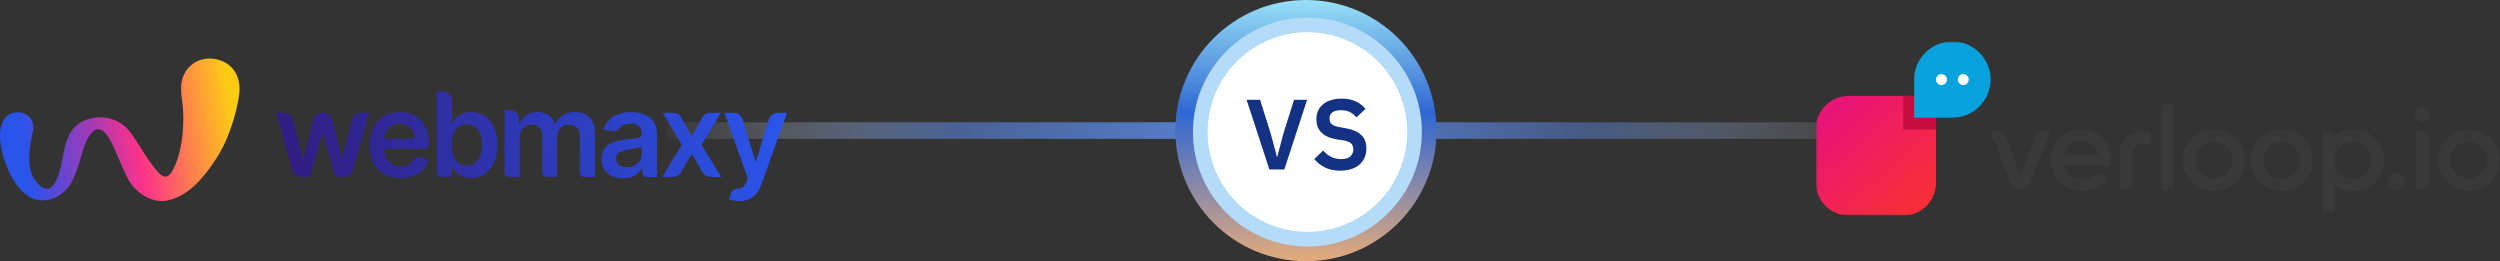 <svg width="603" height="63" viewBox="0 0 603 63" fill="none" xmlns="http://www.w3.org/2000/svg">
<rect x="0" y="0" width="603" height="63" fill="#333333" stroke="none"/>
<line x1="160.551" y1="31.496" x2="458.562" y2="31.496" stroke="url(#paint0_linear_5447_3577)" stroke-width="4"/>
<circle cx="314.992" cy="31.5" r="31.5" fill="url(#paint1_linear_5447_3577)"/>
<circle cx="315.345" cy="31.853" r="27.607" fill="#B4DBF7"/>
<circle cx="315.345" cy="31.849" r="24.071" fill="white"/>
<path d="M306.172 40.876L300.684 24.074H303.933L306.509 32.258L308.001 37.843H308.074L309.542 32.258L312.117 24.074H315.271L309.783 40.876H306.172Z" fill="#143284"/>
<path d="M323.261 41.165C321.817 41.165 320.589 40.908 319.578 40.395C318.583 39.881 317.725 39.207 317.003 38.373L319.145 36.303C319.723 36.977 320.365 37.49 321.071 37.843C321.793 38.196 322.587 38.373 323.454 38.373C324.433 38.373 325.171 38.164 325.668 37.747C326.166 37.313 326.415 36.736 326.415 36.014C326.415 35.452 326.254 34.995 325.933 34.642C325.612 34.288 325.01 34.032 324.128 33.871L322.539 33.631C319.185 33.101 317.508 31.472 317.508 28.744C317.508 27.99 317.645 27.308 317.917 26.698C318.206 26.088 318.616 25.567 319.145 25.133C319.675 24.7 320.309 24.371 321.047 24.146C321.801 23.906 322.651 23.785 323.598 23.785C324.866 23.785 325.973 23.994 326.92 24.411C327.867 24.828 328.677 25.446 329.351 26.265L327.185 28.311C326.768 27.797 326.262 27.38 325.668 27.059C325.075 26.738 324.328 26.578 323.43 26.578C322.515 26.578 321.825 26.754 321.36 27.107C320.91 27.444 320.686 27.926 320.686 28.552C320.686 29.193 320.87 29.667 321.239 29.972C321.608 30.277 322.202 30.501 323.021 30.646L324.585 30.935C326.286 31.239 327.538 31.785 328.34 32.572C329.159 33.342 329.568 34.425 329.568 35.821C329.568 36.623 329.424 37.354 329.135 38.012C328.862 38.654 328.453 39.215 327.907 39.697C327.377 40.162 326.72 40.523 325.933 40.78C325.163 41.037 324.272 41.165 323.261 41.165Z" fill="#143284"/>
<g clip-path="url(#clip0_5447_3577)">
<mask id="mask0_5447_3577" style="mask-type:luminance" maskUnits="userSpaceOnUse" x="438" y="10" width="165" height="42">
<path d="M602.965 10H438V52H602.965V10Z" fill="white"/>
</mask>
<g mask="url(#mask0_5447_3577)">
<path d="M445.899 23.125H466.963V44.125C466.963 45.163 466.764 46.178 466.366 47.135C465.968 48.092 465.383 48.955 464.657 49.69C463.92 50.425 463.054 50.997 462.095 51.393C461.135 51.79 460.105 51.988 459.076 51.988H445.899C444.857 51.988 443.839 51.79 442.88 51.393C441.92 50.997 441.054 50.413 440.317 49.69C439.58 48.955 439.006 48.092 438.609 47.135C438.199 46.178 438 45.163 438 44.125V31C438 29.962 438.199 28.947 438.597 27.99C438.995 27.033 439.58 26.17 440.305 25.435C441.043 24.7 441.909 24.128 442.868 23.732C443.828 23.335 444.857 23.137 445.887 23.137L445.899 23.125Z" fill="url(#paint2_linear_5447_3577)"/>
<path d="M466.961 23.125H459.062V31.245H466.961V23.125Z" fill="#C40D40"/>
<path d="M470.905 28.375H461.695V19.193C461.695 17.373 462.234 15.6 463.252 14.083C464.27 12.578 465.709 11.4 467.383 10.7C469.068 10 470.917 9.825 472.707 10.175C474.497 10.525 476.136 11.4 477.423 12.695C478.71 13.978 479.588 15.612 479.951 17.397C480.302 19.182 480.126 21.025 479.424 22.705C478.722 24.385 477.54 25.82 476.03 26.823C474.509 27.838 472.73 28.375 470.905 28.375Z" fill="#09A2DD"/>
<path d="M468.283 17.875C468.634 17.875 468.974 18.015 469.219 18.26C469.465 18.505 469.606 18.843 469.606 19.193C469.606 19.543 469.465 19.882 469.219 20.127C468.974 20.372 468.634 20.512 468.283 20.512C467.932 20.512 467.593 20.372 467.347 20.127C467.101 19.882 466.961 19.543 466.961 19.193C466.961 18.843 467.101 18.505 467.347 18.26C467.593 18.015 467.932 17.875 468.283 17.875Z" fill="white"/>
<path d="M473.541 17.875C473.892 17.875 474.232 18.015 474.477 18.26C474.723 18.505 474.863 18.843 474.863 19.193C474.863 19.543 474.723 19.882 474.477 20.127C474.232 20.372 473.892 20.512 473.541 20.512C473.19 20.512 472.851 20.372 472.605 20.127C472.359 19.882 472.219 19.543 472.219 19.193C472.219 18.843 472.359 18.505 472.605 18.26C472.851 18.015 473.19 17.875 473.541 17.875Z" fill="white"/>
<path d="M585.679 26.158C585.504 25.983 585.282 25.832 585.047 25.738C584.813 25.645 584.556 25.598 584.299 25.598C583.784 25.598 583.292 25.82 582.929 26.182C582.567 26.555 582.368 27.045 582.379 27.558C582.391 28.06 582.602 28.55 582.965 28.9C583.327 29.25 583.819 29.46 584.322 29.46C584.579 29.46 584.825 29.413 585.059 29.308C585.293 29.215 585.504 29.063 585.679 28.888C585.855 28.713 585.995 28.492 586.101 28.258C586.206 28.025 586.241 27.768 586.241 27.523C586.241 27.267 586.194 27.01 586.089 26.777C585.995 26.543 585.843 26.333 585.668 26.147L585.679 26.158Z" fill="#393939"/>
<path d="M570.282 31.759C567.767 30.825 565.391 31.164 563.097 32.645V31.735H560.137V51.289H563.097V44.627C564.642 45.735 566.561 46.225 568.445 45.992C570.318 45.794 572.038 44.895 573.243 43.472C575.338 41.08 575.572 37.37 573.805 34.605C572.974 33.299 571.734 32.295 570.271 31.77L570.282 31.759ZM567.544 43.11C565.028 43.11 563.097 41.185 563.097 38.642C563.097 36.099 565.017 34.197 567.556 34.197C570.06 34.197 571.979 36.122 571.968 38.642C571.968 41.185 570.06 43.11 567.544 43.11Z" fill="#393939"/>
<path d="M505.837 32.248C504.316 31.303 502.63 31.081 500.875 31.326C498.816 31.606 497.119 32.551 495.913 34.278C494.907 35.725 494.521 37.346 494.626 39.073C494.767 41.476 495.761 43.448 497.809 44.79C499.319 45.781 501.016 46.085 502.806 46.003C504.561 45.921 506.129 45.361 507.428 44.171C507.814 43.821 508.13 43.401 508.505 42.993L506.001 41.535C504.608 43.355 502.303 43.565 500.536 42.993C499.038 42.515 498.137 41.476 497.774 39.913H509.031C509.184 39.108 509.195 38.291 509.078 37.475C508.762 35.258 507.791 33.45 505.837 32.236V32.248ZM497.809 37.44C497.961 35.946 499.248 34.068 501.8 33.963C504.351 33.858 505.884 35.596 506.083 37.44H497.809Z" fill="#393939"/>
<path d="M602.413 35.818C602.039 34.92 601.5 34.092 600.798 33.403C600.108 32.715 599.289 32.167 598.376 31.793C597.475 31.42 596.504 31.233 595.521 31.245C591.343 31.245 588.043 34.465 588.043 38.548C588.043 42.783 591.261 46.027 595.497 46.027C599.675 46.027 602.951 42.783 602.951 38.653C602.951 37.673 602.776 36.717 602.401 35.807L602.413 35.818ZM599.593 40.427C599.371 40.963 599.043 41.453 598.622 41.85C598.2 42.258 597.709 42.573 597.171 42.783C596.632 42.993 596.047 43.098 595.462 43.087C592.958 43.063 591.062 41.138 591.074 38.618C591.086 36.063 592.97 34.162 595.532 34.173C598.095 34.173 599.944 36.098 599.932 38.735C599.932 39.318 599.827 39.89 599.593 40.427Z" fill="#393939"/>
<path d="M550.435 31.245C546.199 31.245 542.899 34.442 542.887 38.595C542.863 42.748 546.14 46.015 550.329 46.027C554.495 46.027 557.784 42.83 557.795 38.747C557.807 34.535 554.589 31.257 550.446 31.245H550.435ZM550.212 43.099C547.65 43.029 545.812 40.987 545.906 38.397C545.988 35.982 547.942 34.139 550.446 34.185C551.032 34.185 551.605 34.313 552.143 34.535C552.682 34.769 553.161 35.095 553.571 35.515C553.969 35.935 554.285 36.425 554.495 36.974C554.706 37.522 554.8 38.093 554.776 38.677C554.718 41.279 552.787 43.169 550.224 43.099H550.212Z" fill="#393939"/>
<path d="M539.271 33.392C538.581 32.703 537.761 32.155 536.849 31.794C535.948 31.42 534.976 31.245 533.993 31.245C529.804 31.245 526.504 34.489 526.504 38.63C526.504 39.61 526.691 40.578 527.066 41.477C527.44 42.375 527.99 43.203 528.681 43.892C529.383 44.58 530.202 45.129 531.115 45.49C532.027 45.852 532.999 46.038 533.982 46.027C538.183 46.027 541.424 42.807 541.424 38.642C541.424 37.662 541.249 36.705 540.886 35.795C540.511 34.897 539.973 34.069 539.283 33.38L539.271 33.392ZM533.946 43.099C531.431 43.099 529.546 41.162 529.546 38.595C529.546 36.087 531.466 34.185 533.982 34.185C536.498 34.185 538.405 36.075 538.417 38.618C538.417 41.162 536.462 43.11 533.946 43.099Z" fill="#393939"/>
<path d="M487.396 42.223H487.314C486.003 38.688 484.693 35.153 483.382 31.618H480.094C480.129 31.747 480.164 31.84 480.199 31.945C481.954 36.401 483.698 40.87 485.442 45.338C485.465 45.443 485.524 45.525 485.617 45.583C485.711 45.642 485.816 45.665 485.91 45.653C486.846 45.642 487.782 45.63 488.707 45.653C488.824 45.676 488.941 45.653 489.046 45.583C489.139 45.513 489.21 45.42 489.245 45.303C490.789 41.36 492.322 37.428 493.867 33.496C494.113 32.878 494.347 32.26 494.593 31.63H491.293C489.994 35.165 488.695 38.7 487.396 42.235V42.223Z" fill="#393939"/>
<path d="M524.281 25.167H521.297V45.642H524.281V25.167Z" fill="#393939"/>
<path d="M585.82 31.607H582.848V45.63H585.82V31.607Z" fill="#393939"/>
<path d="M579.479 42.422C579.28 42.223 579.046 42.072 578.789 41.967C578.531 41.862 578.251 41.815 577.97 41.815C577.689 41.815 577.42 41.862 577.162 41.967C576.905 42.072 576.671 42.223 576.484 42.422C576.285 42.62 576.132 42.842 576.027 43.098C575.922 43.355 575.875 43.623 575.875 43.903C575.887 44.452 576.121 44.965 576.507 45.35C576.893 45.735 577.431 45.945 577.97 45.945C578.52 45.945 579.046 45.735 579.444 45.362C579.842 44.977 580.076 44.463 580.088 43.915C580.088 43.635 580.041 43.355 579.936 43.098C579.83 42.842 579.678 42.608 579.479 42.41V42.422Z" fill="#393939"/>
<path d="M518.743 31.723H516.321C513.548 31.723 511.301 33.963 511.301 36.728V45.653H514.32V36.95C514.32 35.725 515.315 34.745 516.532 34.745H518.732V31.735L518.743 31.723Z" fill="#393939"/>
</g>
</g>
<g clip-path="url(#clip1_5447_3577)">
<path fill-rule="evenodd" clip-rule="evenodd" d="M105.355 41.552C105.355 42.177 105.859 42.684 106.481 42.684H108.943V40.246H109.155C109.35 40.622 109.622 41.022 109.971 41.445C110.327 41.861 110.797 42.217 111.382 42.513C111.967 42.809 112.702 42.956 113.589 42.956C114.805 42.956 115.894 42.644 116.854 42.019C117.815 41.394 118.574 40.487 119.132 39.298C119.689 38.109 119.968 36.665 119.968 34.965C119.968 33.245 119.683 31.794 119.112 30.612C118.547 29.423 117.781 28.526 116.814 27.922C115.853 27.31 114.775 27.005 113.579 27.005C112.672 27.005 111.926 27.159 111.342 27.468C110.757 27.77 110.293 28.137 109.951 28.566C109.608 28.99 109.343 29.389 109.155 29.766H109.004V24.312C109.004 23.061 107.996 22.047 106.753 22.047H105.355V41.552ZM109.356 37.575C109.074 36.823 108.933 35.946 108.933 34.945C108.933 33.944 109.071 33.074 109.346 32.335C109.629 31.596 110.042 31.022 110.586 30.612C111.13 30.202 111.792 29.997 112.571 29.997C113.384 29.997 114.063 30.209 114.607 30.632C115.151 31.055 115.561 31.64 115.836 32.386C116.112 33.131 116.25 33.984 116.25 34.945C116.25 35.913 116.108 36.776 115.826 37.535C115.551 38.287 115.141 38.882 114.597 39.319C114.053 39.748 113.377 39.963 112.571 39.963C111.799 39.963 111.14 39.755 110.596 39.339C110.059 38.915 109.645 38.328 109.356 37.575ZM96.602 42.956C95.051 42.956 93.711 42.634 92.583 41.992C91.462 41.342 90.599 40.425 89.995 39.239C89.391 38.047 89.089 36.644 89.089 35.03C89.089 33.443 89.391 32.05 89.995 30.852C90.606 29.646 91.459 28.709 92.553 28.039C93.648 27.363 94.933 27.025 96.411 27.025C97.364 27.025 98.264 27.179 99.11 27.487C99.962 27.788 100.715 28.257 101.366 28.893C102.024 29.529 102.541 30.34 102.917 31.324C103.293 32.302 103.481 33.467 103.481 34.819C103.481 35.435 102.984 35.934 102.37 35.934H92.705C92.716 36.793 92.88 37.533 93.198 38.154C93.527 38.791 93.987 39.279 94.578 39.621C95.168 39.956 95.86 40.123 96.652 40.123C97.183 40.123 97.663 40.05 98.093 39.902C98.522 39.748 98.895 39.524 99.21 39.229C99.361 39.089 99.585 38.802 99.796 38.493C100.135 37.996 100.775 37.704 101.347 37.886L102.93 38.389C103.155 38.461 103.289 38.695 103.217 38.921C102.984 39.651 102.612 40.3 102.101 40.867C101.503 41.529 100.738 42.045 99.805 42.413C98.871 42.775 97.804 42.956 96.602 42.956ZM93.177 31.806C92.869 32.382 92.711 32.794 92.704 33.484H99.532C99.782 33.484 99.987 33.278 99.96 33.029C99.904 32.514 99.762 32.046 99.533 31.625C99.237 31.076 98.824 30.644 98.294 30.329C97.77 30.015 97.159 29.857 96.461 29.857C95.716 29.857 95.061 30.038 94.497 30.4C93.933 30.755 93.493 31.223 93.177 31.806ZM72.68 42.68C71.671 42.68 70.785 42.008 70.509 41.033L66.59 27.191H68.46C69.485 27.191 70.382 27.886 70.643 28.882L73.029 38.013C73.04 38.053 73.076 38.082 73.118 38.082C73.159 38.082 73.196 38.053 73.206 38.013L75.541 28.893C75.798 27.892 76.697 27.191 77.727 27.191H77.918C78.947 27.191 79.846 27.89 80.103 28.89L82.436 37.948C82.447 37.991 82.486 38.021 82.53 38.021C82.575 38.021 82.614 37.991 82.625 37.947L84.891 28.905C85.144 27.897 86.045 27.191 87.079 27.191H89.033L85.104 41.034C84.828 42.008 83.942 42.68 82.934 42.68H81.684C81.178 42.68 80.734 42.341 80.597 41.851L77.946 32.316C77.929 32.255 77.874 32.213 77.811 32.213C77.749 32.213 77.694 32.255 77.677 32.316L75.025 41.851C74.889 42.341 74.445 42.68 73.939 42.68H72.68ZM122.807 42.68C122.183 42.68 121.678 42.173 121.678 41.548V26.528H122.918C124.165 26.528 125.176 27.541 125.176 28.792V29.836H125.358C125.681 28.95 126.217 28.258 126.965 27.761C127.713 27.257 128.606 27.006 129.644 27.006C130.696 27.006 131.582 27.261 132.303 27.771C133.031 28.275 133.543 28.963 133.84 29.836H134.001C134.345 28.977 134.925 28.292 135.74 27.781C136.563 27.264 137.537 27.006 138.662 27.006C140.091 27.006 141.257 27.456 142.16 28.355C143.063 29.255 143.515 30.568 143.515 32.294V42.68H140.974C140.35 42.68 139.845 42.173 139.845 41.548V32.858C139.845 31.898 139.589 31.196 139.077 30.753C138.564 30.303 137.938 30.078 137.196 30.078C136.313 30.078 135.622 30.353 135.124 30.904C134.632 31.448 134.386 32.157 134.386 33.03V42.68H131.926C131.302 42.68 130.797 42.173 130.797 41.548V32.707C130.797 31.908 130.554 31.27 130.069 30.793C129.591 30.316 128.963 30.078 128.188 30.078C127.663 30.078 127.184 30.212 126.753 30.481C126.321 30.743 125.978 31.116 125.722 31.599C125.466 32.076 125.338 32.633 125.338 33.271V42.68H122.807ZM147.596 42.487C148.385 42.837 149.272 43.011 150.256 43.011C151.065 43.011 151.77 42.9 152.37 42.679C152.977 42.45 153.479 42.152 153.877 41.782C154.281 41.406 154.595 41.003 154.817 40.573H154.939V41.567C154.939 42.192 155.444 42.699 156.068 42.699H158.458V32.343C158.458 31.316 158.269 30.46 157.892 29.775C157.521 29.09 157.029 28.549 156.415 28.153C155.802 27.75 155.124 27.461 154.382 27.287C153.641 27.112 152.896 27.025 152.147 27.025C151.062 27.025 150.071 27.186 149.174 27.508C148.277 27.824 147.519 28.301 146.899 28.939C146.278 29.57 145.834 30.356 145.564 31.296L148.059 31.649C148.595 31.724 149.094 31.389 149.435 30.968C149.6 30.765 149.8 30.575 150.034 30.399C150.56 30.01 151.271 29.815 152.168 29.815C153.017 29.815 153.668 30.023 154.12 30.439C154.571 30.856 154.797 31.444 154.797 32.202V32.263C154.797 32.612 154.666 32.871 154.403 33.038C154.146 33.2 153.735 33.321 153.169 33.401C152.602 33.475 151.864 33.559 150.954 33.653C150.199 33.734 149.467 33.865 148.76 34.046C148.058 34.221 147.428 34.479 146.868 34.821C146.309 35.164 145.867 35.621 145.543 36.191C145.22 36.762 145.058 37.484 145.058 38.357C145.058 39.371 145.284 40.224 145.736 40.916C146.194 41.608 146.814 42.131 147.596 42.487ZM153.118 39.898C152.579 40.187 151.942 40.332 151.207 40.332C150.445 40.332 149.818 40.16 149.326 39.818C148.834 39.475 148.587 38.968 148.587 38.297C148.587 37.827 148.712 37.444 148.962 37.148C149.211 36.846 149.552 36.611 149.983 36.443C150.415 36.275 150.904 36.155 151.45 36.081C151.692 36.047 151.979 36.007 152.309 35.96C152.64 35.913 152.973 35.859 153.31 35.799C153.647 35.738 153.951 35.668 154.221 35.587C154.278 35.57 154.332 35.553 154.382 35.536C154.562 35.474 154.807 35.612 154.807 35.803V37.148C154.807 37.719 154.659 38.246 154.362 38.73C154.072 39.213 153.658 39.603 153.118 39.898ZM162.387 27.191C163.207 27.191 163.963 27.641 164.358 28.365L166.645 32.551C166.73 32.707 166.952 32.707 167.038 32.552L169.37 28.352C169.768 27.635 170.519 27.191 171.334 27.191H173.873L169.28 34.817C169.236 34.89 169.236 34.981 169.28 35.053L173.954 42.68H171.398C170.603 42.68 169.867 42.257 169.461 41.567L167.035 37.435C166.948 37.286 166.734 37.287 166.647 37.436L164.248 41.559C163.844 42.253 163.105 42.68 162.307 42.68H159.727L164.371 35.053C164.415 34.981 164.415 34.89 164.372 34.818L159.848 27.191H162.387ZM176.849 48.367C177.274 48.448 177.735 48.488 178.234 48.488C179.193 48.488 180.014 48.33 180.702 48.014C181.396 47.705 181.983 47.255 182.462 46.663C182.94 46.078 183.326 45.375 183.615 44.555L189.834 27.191H187.608C186.618 27.191 185.742 27.84 185.449 28.791L182.374 38.811C182.36 38.857 182.318 38.888 182.27 38.888C182.223 38.888 182.178 38.857 182.166 38.811L179.1 28.792C178.807 27.841 177.931 27.191 176.941 27.191H174.726L180.358 43.002L180.044 43.839C179.822 44.424 179.549 44.841 179.226 45.09C178.909 45.345 178.541 45.476 178.123 45.483C177.321 45.496 176.512 45.882 176.282 46.653L175.848 48.105C176.098 48.206 176.431 48.293 176.849 48.367Z" fill="url(#paint3_linear_5447_3577)"/>
<path fill-rule="evenodd" clip-rule="evenodd" d="M7.954 31.445C8.417 29.133 6.875 27.312 4.626 27.088C1.816 26.809 0.308 29.142 0.039 31.669C-0.433 37.044 3.442 47.815 9.706 48.318C12.95 48.58 15.966 46.518 17.407 43.67C18.611 41.291 19.39 38.388 20.145 35.818C20.591 34.365 22.137 30.579 24.146 31.221C25.465 31.643 26.543 33.676 27.141 34.855C28.443 37.585 29.526 40.716 30.966 43.315C32.794 46.606 36.779 49.222 40.617 48.301C43.717 47.557 46.279 45.643 48.368 43.289C50.516 40.851 52.719 37.669 54.126 34.732C55.71 31.369 57.108 26.754 57.656 23.074C58.237 19.182 56.776 15.666 52.808 14.458C48.081 13.021 43.675 16.22 43.663 21.265C43.663 23.027 44.067 24.95 44.168 26.767C44.408 31.204 43.852 36.833 41.779 40.817C40.078 44.088 38.675 42.292 37.015 40.196C34.863 37.487 33.338 34.369 31.265 31.703C28.675 28.445 24.471 27.498 20.637 28.948C17.128 30.27 16.025 33.401 15.355 36.803C14.791 39.778 13.358 49.341 8.75 43.856C6.012 40.602 7.191 35.235 7.954 31.445Z" fill="url(#paint4_linear_5447_3577)"/>
</g>
<defs>
<linearGradient id="paint0_linear_5447_3577" x1="458.562" y1="33.497" x2="158.42" y2="31.993" gradientUnits="userSpaceOnUse">
<stop stop-color="white" stop-opacity="0"/>
<stop offset="0.25" stop-color="#5A85DD" stop-opacity="0.464"/>
<stop offset="0.505" stop-color="#5A85DD"/>
<stop offset="0.76" stop-color="#5A85DD" stop-opacity="0.568"/>
<stop offset="1" stop-color="white" stop-opacity="0"/>
</linearGradient>
<linearGradient id="paint1_linear_5447_3577" x1="314.992" y1="0" x2="314.992" y2="63" gradientUnits="userSpaceOnUse">
<stop stop-color="#98E0F6"/>
<stop offset="0.432" stop-color="#2F67D2"/>
<stop offset="1" stop-color="#E4AB7C"/>
</linearGradient>
<linearGradient id="paint2_linear_5447_3577" x1="443.329" y1="25.723" x2="463.702" y2="47.613" gradientUnits="userSpaceOnUse">
<stop stop-color="#E91476"/>
<stop offset="1" stop-color="#F82D38"/>
</linearGradient>
<linearGradient id="paint3_linear_5447_3577" x1="60.429" y1="35.267" x2="186.67" y2="12.299" gradientUnits="userSpaceOnUse">
<stop stop-color="#32197B"/>
<stop offset="1" stop-color="#2A55EC"/>
</linearGradient>
<linearGradient id="paint4_linear_5447_3577" x1="56.038" y1="27.926" x2="5.664" y2="36.069" gradientUnits="userSpaceOnUse">
<stop stop-color="#FECB14"/>
<stop offset="0.462" stop-color="#FE3388"/>
<stop offset="0.663" stop-color="#A639B5"/>
<stop offset="1" stop-color="#2A53E9"/>
</linearGradient>
<clipPath id="clip0_5447_3577">
<rect width="165" height="42" fill="white" transform="translate(438 10)"/>
</clipPath>
<clipPath id="clip1_5447_3577">
<rect width="189.985" height="34.651" fill="white" transform="translate(0 14)"/>
</clipPath>
</defs>
</svg>
